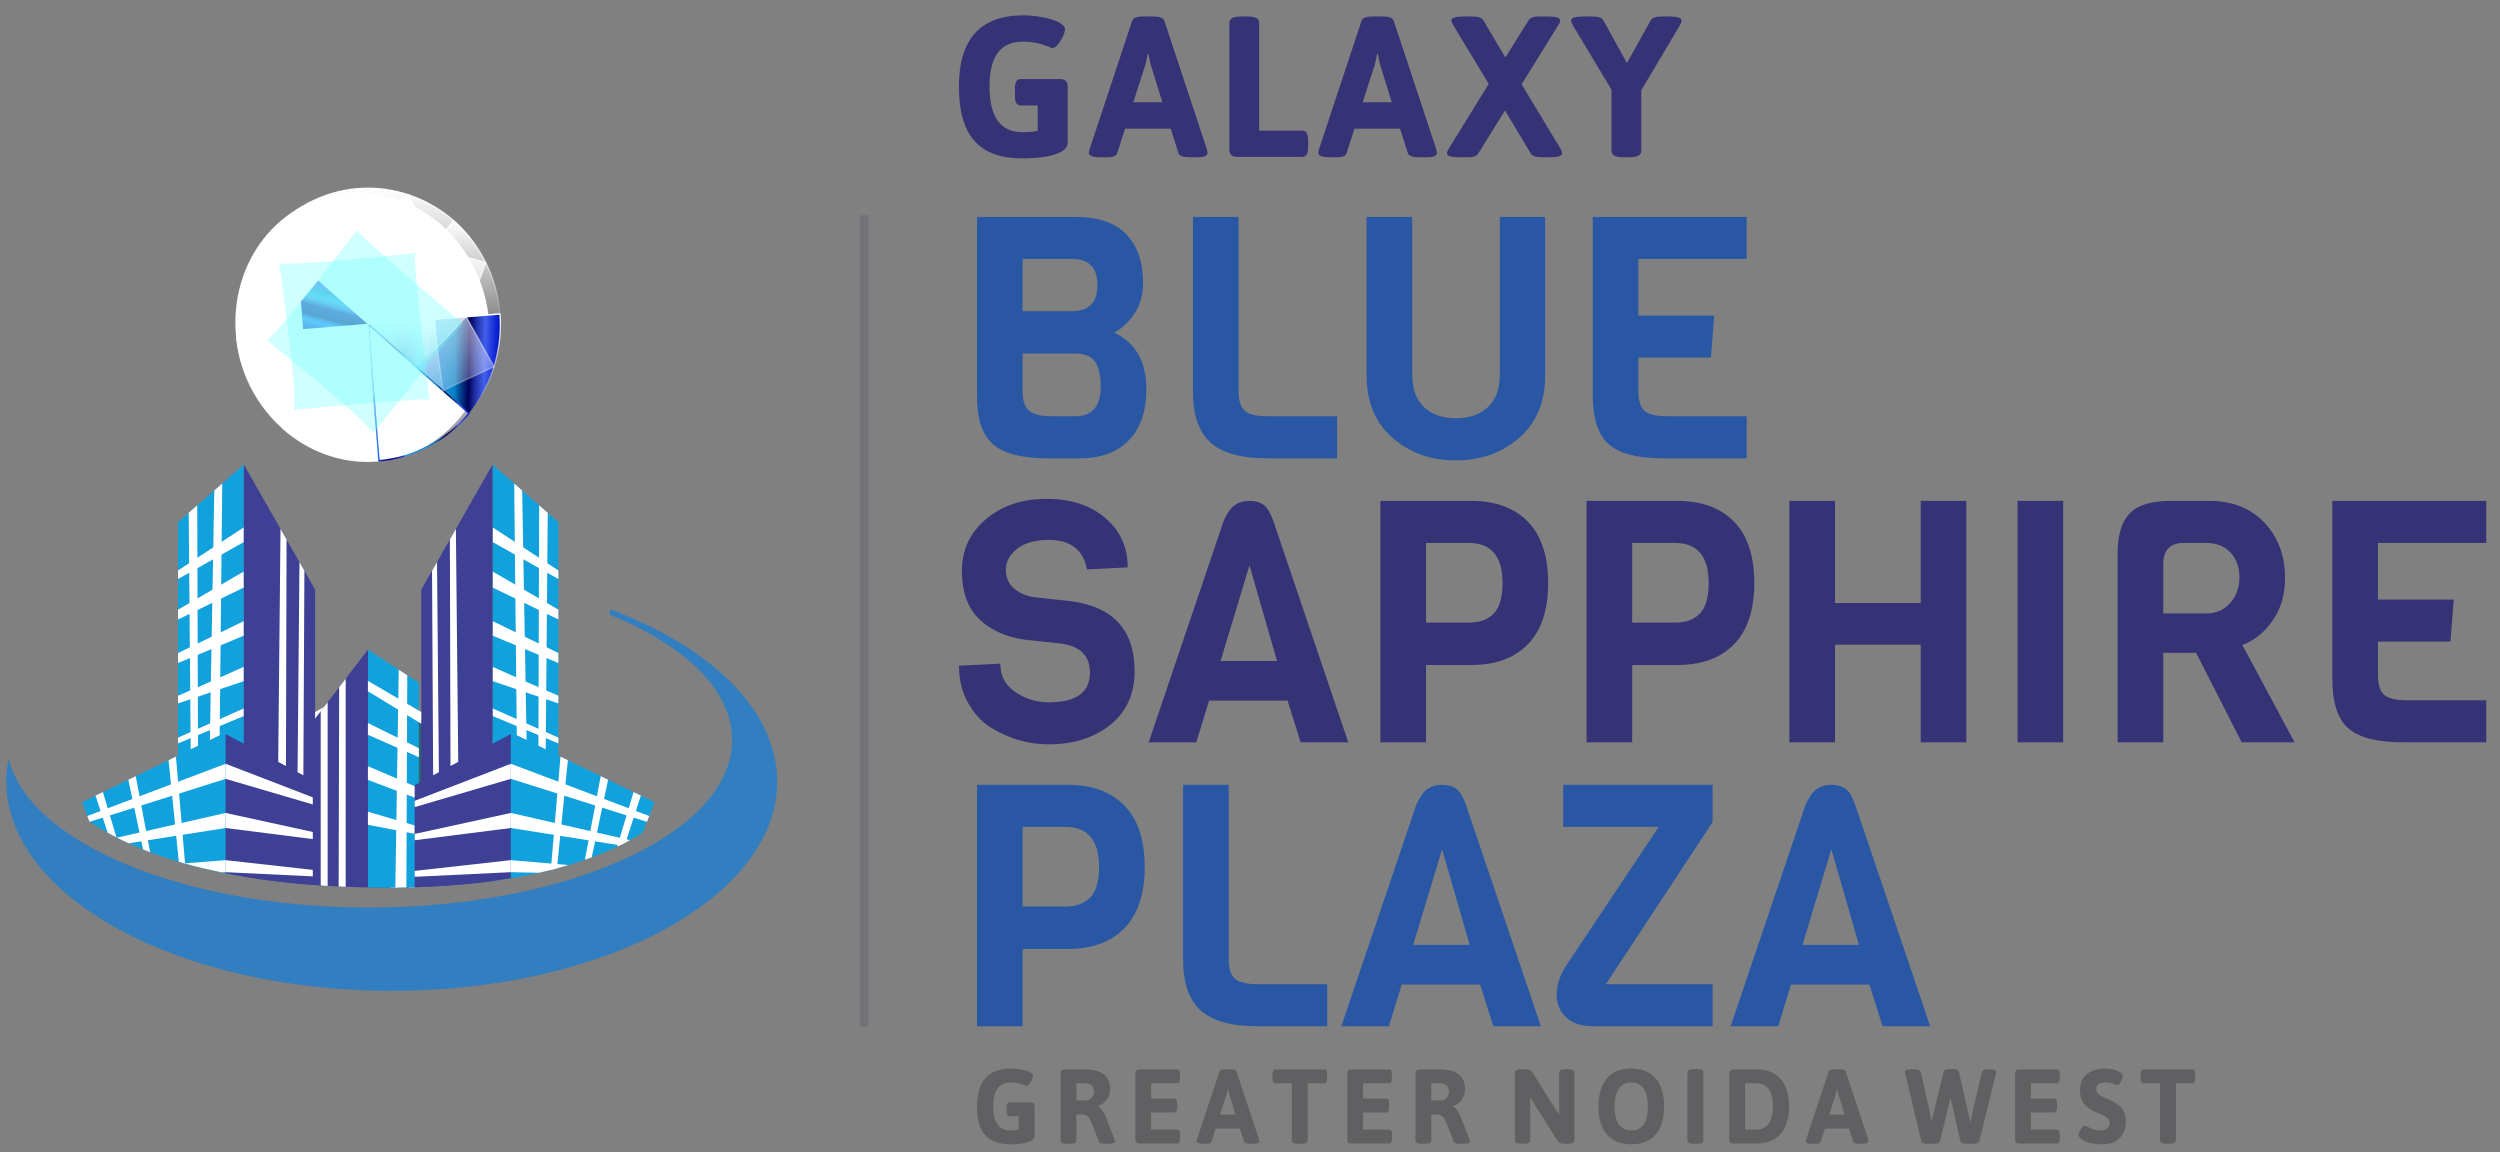 <svg width="217" height="100" viewBox="0 0 217 100" fill="none" xmlns="http://www.w3.org/2000/svg">
<rect x="0" y="0" width="217" height="100" fill="#808080" stroke="none"/>
<path fill-rule="evenodd" clip-rule="evenodd" d="M52.95 52.886V53.358C59.447 56.023 63.547 59.905 63.547 64.231C63.547 68.838 58.899 72.942 51.658 75.606C49.347 76.457 46.773 77.161 43.998 77.686C40.314 78.387 36.279 78.775 32.05 78.775C15.851 78.775 2.514 73.126 0.756 65.863C0.625 66.514 0.553 67.177 0.553 67.846C0.553 77.877 15.529 86.007 34.005 86.007C52.478 86.007 67.457 77.877 67.457 67.846C67.457 61.638 61.708 56.161 52.95 52.886Z" fill="#317EC0"/>
<path fill-rule="evenodd" clip-rule="evenodd" d="M36.774 76.983V62.633L31.988 56.39V77.033C33.665 77.062 35.26 77.046 36.774 76.983Z" fill="#336170"/>
<path fill-rule="evenodd" clip-rule="evenodd" d="M15.455 45.325V74.789C17.163 75.299 19.065 75.74 21.163 76.094V40.321L15.455 45.325Z" fill="#11A1DC"/>
<path fill-rule="evenodd" clip-rule="evenodd" d="M16.379 44.513L16.554 65.05L17.186 64.744L17.12 43.862L16.379 44.513Z" fill="white"/>
<path fill-rule="evenodd" clip-rule="evenodd" d="M18.6 42.572L18.215 64.247L19.066 63.834L19.291 41.968L18.6 42.572Z" fill="white"/>
<path fill-rule="evenodd" clip-rule="evenodd" d="M15.455 49.513L21.163 45.772V47.048L15.455 50.26V49.513Z" fill="white"/>
<path fill-rule="evenodd" clip-rule="evenodd" d="M21.163 49.607L15.455 52.917V53.771L21.163 50.996V49.607Z" fill="white"/>
<path fill-rule="evenodd" clip-rule="evenodd" d="M15.455 56.683L21.163 53.912V55.175L15.455 57.549V56.683Z" fill="white"/>
<path fill-rule="evenodd" clip-rule="evenodd" d="M15.455 60.385C16.969 59.762 21.163 57.879 21.163 57.879V59.121L15.455 61.057V60.385Z" fill="white"/>
<path fill-rule="evenodd" clip-rule="evenodd" d="M15.455 64.025L21.163 61.488V62.151L15.455 64.528V64.025Z" fill="white"/>
<path fill-rule="evenodd" clip-rule="evenodd" d="M27.351 76.825V51.184L21.164 40.321V76.094C23.063 76.412 25.121 76.663 27.351 76.825Z" fill="#3E4095"/>
<path fill-rule="evenodd" clip-rule="evenodd" d="M24.349 45.909L24.148 66.149L24.821 66.505L24.874 46.831L24.349 45.909Z" fill="white"/>
<path fill-rule="evenodd" clip-rule="evenodd" d="M25.994 48.791L25.828 67.045L26.332 67.311L26.422 49.545L25.994 48.791Z" fill="white"/>
<path fill-rule="evenodd" clip-rule="evenodd" d="M31.986 59.103L27.354 61.806V62.822L31.986 60.004V59.103Z" fill="white"/>
<path fill-rule="evenodd" clip-rule="evenodd" d="M27.564 64.943L31.984 62.763V63.779L27.564 65.725V64.943Z" fill="white"/>
<path fill-rule="evenodd" clip-rule="evenodd" d="M27.564 68.395L31.984 66.509V67.697L27.564 69.371V68.395Z" fill="white"/>
<path fill-rule="evenodd" clip-rule="evenodd" d="M27.92 71.648L31.983 70.459V71.591L27.92 72.383V71.648Z" fill="white"/>
<path fill-rule="evenodd" clip-rule="evenodd" d="M33.916 58.91V77.045C34.123 77.045 34.323 77.042 34.526 77.039L34.482 59.648L33.916 58.91Z" fill="white"/>
<path fill-rule="evenodd" clip-rule="evenodd" d="M35.484 60.956V77.027C35.685 77.021 35.885 77.017 36.082 77.011L36.088 61.741L35.484 60.956Z" fill="white"/>
<path fill-rule="evenodd" clip-rule="evenodd" d="M27.923 76.861V68.159L19.584 63.715V75.8C22.055 76.292 24.826 76.657 27.923 76.861Z" fill="#3E4095"/>
<path fill-rule="evenodd" clip-rule="evenodd" d="M19.584 66.296V67.604L27.929 70.056L27.923 69.508L19.584 66.296Z" fill="white"/>
<path fill-rule="evenodd" clip-rule="evenodd" d="M19.584 70.564V71.871L27.929 72.932L27.923 72.384L19.584 70.564Z" fill="white"/>
<path fill-rule="evenodd" clip-rule="evenodd" d="M19.584 74.661V75.706L27.923 76.106V75.593L19.584 74.661Z" fill="white"/>
<path fill-rule="evenodd" clip-rule="evenodd" d="M7.117 69.633L19.297 63.727V75.744C14.195 74.7 10.411 73.111 7.758 71.303L7.117 69.633Z" fill="#11A1DC"/>
<path fill-rule="evenodd" clip-rule="evenodd" d="M19.584 66.296V67.604L7.795 71.326L7.758 71.301L7.576 70.829L19.584 66.296Z" fill="white"/>
<path fill-rule="evenodd" clip-rule="evenodd" d="M19.582 70.564V71.871L11.159 73.198C10.808 73.038 10.474 72.875 10.148 72.71L19.582 70.564Z" fill="white"/>
<path fill-rule="evenodd" clip-rule="evenodd" d="M19.585 74.661V75.706L19.219 75.721C18.184 75.502 16.92 75.205 15.994 74.942L19.585 74.661Z" fill="white"/>
<path fill-rule="evenodd" clip-rule="evenodd" d="M8.291 69.06L9.345 72.281C9.592 72.419 9.846 72.553 10.108 72.688L8.932 68.75L8.291 69.06Z" fill="white"/>
<path fill-rule="evenodd" clip-rule="evenodd" d="M11.139 67.682L12.418 73.731C12.621 73.813 12.825 73.891 13.034 73.972L11.78 67.37L11.139 67.682Z" fill="white"/>
<path fill-rule="evenodd" clip-rule="evenodd" d="M14.633 65.986L15.521 74.806C15.699 74.86 15.881 74.91 16.065 74.963L15.271 65.673L14.633 65.986Z" fill="white"/>
<path fill-rule="evenodd" clip-rule="evenodd" d="M36.357 59.264V76.999C34.95 77.049 33.48 77.058 31.938 77.03V56.39L36.357 59.264Z" fill="#11A1DC"/>
<path fill-rule="evenodd" clip-rule="evenodd" d="M27.15 76.808V62.633L31.939 56.389V77.03C31.661 77.027 31.382 77.017 31.101 77.011C29.728 76.974 28.411 76.905 27.15 76.808Z" fill="#3E4095"/>
<path fill-rule="evenodd" clip-rule="evenodd" d="M30.005 58.91V76.973H29.976L29.964 76.97H29.936H29.926L29.898 76.966H29.892H29.889H29.879H29.851H29.842L29.395 76.945L29.438 59.648L30.005 58.91Z" fill="white"/>
<path fill-rule="evenodd" clip-rule="evenodd" d="M28.44 60.956V76.899H28.412V76.895H28.402H28.393L28.305 76.889H28.296L28.249 76.886H28.239H28.233H28.23H28.224L28.186 76.883H28.177H28.168V76.88H28.158L28.055 76.874H28.046H28.036L27.933 76.867H27.927L27.924 76.864L27.839 76.861L27.836 61.741L28.44 60.956Z" fill="white"/>
<path fill-rule="evenodd" clip-rule="evenodd" d="M48.467 45.325V75.339C46.756 75.802 44.855 76.184 42.756 76.472V40.32L48.467 45.325Z" fill="#11A1DC"/>
<path fill-rule="evenodd" clip-rule="evenodd" d="M47.544 44.514L47.369 65.051L46.734 64.744L46.8 43.863L47.544 44.514Z" fill="white"/>
<path fill-rule="evenodd" clip-rule="evenodd" d="M45.324 42.572L45.709 64.248L44.858 63.835L44.633 41.968L45.324 42.572Z" fill="white"/>
<path fill-rule="evenodd" clip-rule="evenodd" d="M48.467 49.513L42.756 45.772V47.048L48.467 50.26V49.513Z" fill="white"/>
<path fill-rule="evenodd" clip-rule="evenodd" d="M42.756 49.607L48.467 52.916V53.77L42.756 50.996V49.607Z" fill="white"/>
<path fill-rule="evenodd" clip-rule="evenodd" d="M48.467 56.683L42.756 53.911V55.175L48.467 57.549V56.683Z" fill="white"/>
<path fill-rule="evenodd" clip-rule="evenodd" d="M48.467 60.384C46.953 59.762 42.756 57.879 42.756 57.879V59.12L48.467 61.057V60.384Z" fill="white"/>
<path fill-rule="evenodd" clip-rule="evenodd" d="M48.467 64.025L42.756 61.488V62.151L48.467 64.528V64.025Z" fill="white"/>
<path fill-rule="evenodd" clip-rule="evenodd" d="M36.566 76.991V51.184L42.753 40.321V76.472C40.858 76.728 38.8 76.907 36.566 76.991Z" fill="#3E4095"/>
<path fill-rule="evenodd" clip-rule="evenodd" d="M39.571 45.909L39.775 66.149L39.102 66.505L39.049 46.828L39.571 45.909Z" fill="white"/>
<path fill-rule="evenodd" clip-rule="evenodd" d="M37.934 48.79L38.096 67.044L37.596 67.31L37.502 49.544L37.934 48.79Z" fill="white"/>
<path fill-rule="evenodd" clip-rule="evenodd" d="M35.352 58.612L35.273 77.029C34.958 77.035 34.639 77.041 34.316 77.044L34.61 58.13L35.352 58.612Z" fill="white"/>
<path fill-rule="evenodd" clip-rule="evenodd" d="M31.938 59.103L36.567 61.806V62.822L31.938 60.004V59.103Z" fill="white"/>
<path fill-rule="evenodd" clip-rule="evenodd" d="M36.357 64.943L31.938 62.763V63.78L36.357 65.725V64.943Z" fill="white"/>
<path fill-rule="evenodd" clip-rule="evenodd" d="M36.357 68.395L31.938 66.509V67.698L36.357 69.371V68.395Z" fill="white"/>
<path fill-rule="evenodd" clip-rule="evenodd" d="M35.997 71.648L31.938 70.459V71.591L35.997 72.383V71.648Z" fill="white"/>
<path fill-rule="evenodd" clip-rule="evenodd" d="M35.994 77.011V68.16L44.336 63.715V76.229C41.865 76.642 39.091 76.918 35.994 77.011Z" fill="#3E4095"/>
<path fill-rule="evenodd" clip-rule="evenodd" d="M44.339 66.296V67.604L35.994 70.056L35.997 69.509L44.339 66.296Z" fill="white"/>
<path fill-rule="evenodd" clip-rule="evenodd" d="M44.339 70.564V71.872L35.994 72.932L35.997 72.385L44.339 70.564Z" fill="white"/>
<path fill-rule="evenodd" clip-rule="evenodd" d="M44.336 74.661V75.705L35.994 76.106V75.593L44.336 74.661Z" fill="white"/>
<path fill-rule="evenodd" clip-rule="evenodd" d="M56.807 69.632L44.627 63.727V76.182C49.488 75.338 53.16 73.936 55.793 72.272L56.807 69.632Z" fill="#11A1DC"/>
<path fill-rule="evenodd" clip-rule="evenodd" d="M44.342 66.296V67.604L56.156 71.335L56.349 70.829L44.342 66.296Z" fill="white"/>
<path fill-rule="evenodd" clip-rule="evenodd" d="M44.342 70.564V71.871L53.819 73.373C54.116 73.226 54.404 73.076 54.682 72.925L44.342 70.564Z" fill="white"/>
<path fill-rule="evenodd" clip-rule="evenodd" d="M44.342 74.661V75.706L46.778 75.756C47.679 75.552 48.533 75.33 49.343 75.089L44.342 74.661Z" fill="white"/>
<path fill-rule="evenodd" clip-rule="evenodd" d="M55.629 69.059L54.3 73.129C54.065 73.251 53.821 73.37 53.574 73.488L54.991 68.75L55.629 69.059Z" fill="white"/>
<path fill-rule="evenodd" clip-rule="evenodd" d="M52.785 67.682L51.362 74.416C51.168 74.488 50.968 74.56 50.768 74.629L52.144 67.369L52.785 67.682Z" fill="white"/>
<path fill-rule="evenodd" clip-rule="evenodd" d="M49.292 65.986L48.344 75.369C48.169 75.416 47.994 75.46 47.812 75.507L48.651 65.673L49.292 65.986Z" fill="white"/>
<path d="M21.741 33.542C18.864 27.74 20.887 20.74 26.249 17.894C31.622 15.076 38.3 17.465 41.175 23.28C44.055 29.07 42.038 36.079 36.674 38.91C31.3 41.74 24.628 39.338 21.741 33.542Z" fill="white"/>
<path fill-rule="evenodd" clip-rule="evenodd" d="M40.704 35.881C42.678 33.478 43.632 30.363 43.397 27.251L31.965 28.189L40.704 35.881Z" fill="url(#paint0_linear_812_1130)"/>
<path fill-rule="evenodd" clip-rule="evenodd" d="M32.897 39.998C34.355 39.873 35.815 39.46 37.198 38.731C38.583 37.999 39.759 37.017 40.704 35.882L31.965 28.191L32.897 39.998Z" fill="url(#paint1_linear_812_1130)"/>
<path fill-rule="evenodd" clip-rule="evenodd" d="M20.534 29.131L31.96 28.189L23.23 20.514C21.26 22.897 20.293 26.006 20.534 29.131Z" fill="url(#paint2_linear_812_1130)"/>
<path fill-rule="evenodd" clip-rule="evenodd" d="M31.911 16.349H31.873C31.595 16.349 31.319 16.361 31.041 16.383L31.967 28.194L39.402 19.179C37.303 17.343 34.635 16.349 31.911 16.349Z" fill="url(#paint3_linear_812_1130)"/>
<path fill-rule="evenodd" clip-rule="evenodd" d="M31.965 28.19L43.397 27.252C43.281 25.732 42.884 24.23 42.168 22.794C41.461 21.374 40.507 20.158 39.4 19.175L31.965 28.19Z" fill="url(#paint4_linear_812_1130)"/>
<path fill-rule="evenodd" clip-rule="evenodd" d="M24.535 37.202L31.963 28.19L20.537 29.132C20.653 30.639 21.053 32.147 21.766 33.589C22.48 35.003 23.427 36.223 24.535 37.202Z" fill="url(#paint5_linear_812_1130)"/>
<path fill-rule="evenodd" clip-rule="evenodd" d="M24.533 37.202C26.854 39.241 29.869 40.239 32.894 39.998L31.962 28.191L24.533 37.202Z" fill="url(#paint6_linear_812_1130)"/>
<path fill-rule="evenodd" clip-rule="evenodd" d="M26.738 17.653C25.349 18.385 24.179 19.367 23.234 20.515L31.964 28.191L31.038 16.38C29.575 16.505 28.12 16.921 26.738 17.653Z" fill="url(#paint7_linear_812_1130)"/>
<path fill-rule="evenodd" clip-rule="evenodd" d="M31.272 19.434L26.737 17.651L25.476 22.48L21.057 24.551L23.471 28.892L21.767 33.587L26.449 34.879L28.451 39.461L32.658 36.95L37.196 38.729L38.454 33.888L42.886 31.826L40.459 27.488L42.166 22.793L37.484 21.489L35.485 16.919L31.272 19.434Z" fill="url(#paint8_linear_812_1130)"/>
<path fill-rule="evenodd" clip-rule="evenodd" d="M32.659 36.95L34.83 33.969L38.455 33.891L37.939 30.185L40.46 27.491L37.551 25.239L37.485 21.492L33.891 22.03L31.273 19.437L29.1 22.431L25.478 22.484L25.984 26.19L23.473 28.896L26.378 31.135L26.45 34.883L30.041 34.363L32.659 36.95Z" fill="url(#paint9_linear_812_1130)"/>
<path fill-rule="evenodd" clip-rule="evenodd" d="M31.961 28.122L31.908 28.169L31.927 28.238L40.666 35.926L40.747 35.92C42.499 33.79 43.453 31.103 43.49 28.347C43.497 27.978 43.484 27.612 43.456 27.243L43.394 27.181L31.961 28.122ZM43.343 27.318C43.368 27.659 43.378 28.003 43.375 28.344C43.334 31.05 42.402 33.696 40.694 35.792L32.115 28.238L43.343 27.318Z" fill="url(#paint10_linear_812_1130)"/>
<path fill-rule="evenodd" clip-rule="evenodd" d="M31.981 16.283H31.944H31.916H31.9H31.887H31.875H31.859C31.584 16.287 31.309 16.299 31.037 16.318L30.99 16.343L30.98 16.384L31.903 28.197L31.944 28.254L32.006 28.238L39.438 19.221L39.454 19.17L39.435 19.127C37.374 17.325 34.771 16.33 32.1 16.283H31.981ZM32.1 16.409C34.721 16.452 37.28 17.425 39.31 19.183L32.013 28.038L31.102 16.443C31.437 16.415 31.769 16.405 32.1 16.409Z" fill="url(#paint11_linear_812_1130)"/>
<path fill-rule="evenodd" clip-rule="evenodd" d="M32.899 40.067C34.366 39.936 35.833 39.517 37.222 38.788C38.617 38.059 39.796 37.067 40.747 35.923L40.759 35.876L40.737 35.832L32.001 28.141L31.939 28.137L31.904 28.197L32.836 40.004L32.899 40.067ZM32.036 28.338L40.615 35.888C39.686 36.995 38.532 37.956 37.168 38.675C35.814 39.388 34.382 39.798 32.949 39.929L32.036 28.338Z" fill="url(#paint12_linear_812_1130)"/>
<path fill-rule="evenodd" clip-rule="evenodd" d="M23.189 20.468C21.444 22.579 20.484 25.254 20.443 28.006C20.437 28.385 20.446 28.757 20.478 29.135L20.543 29.192L31.969 28.25L32.022 28.21L32.001 28.138L23.271 20.465L23.189 20.468ZM20.559 28.009C20.6 25.307 21.538 22.683 23.239 20.603L31.807 28.134L20.59 29.064C20.565 28.713 20.556 28.36 20.559 28.009Z" fill="url(#paint13_linear_812_1130)"/>
<path fill-rule="evenodd" clip-rule="evenodd" d="M39.349 19.13L31.918 28.148L31.908 28.223L31.968 28.254L43.4 27.316L43.441 27.291L43.453 27.247C43.337 25.721 42.937 24.213 42.218 22.765C41.508 21.338 40.547 20.116 39.434 19.127L39.349 19.13ZM39.403 19.265C40.485 20.241 41.42 21.439 42.114 22.824C42.812 24.232 43.206 25.699 43.331 27.191L32.105 28.113L39.403 19.265Z" fill="url(#paint14_linear_812_1130)"/>
<path fill-rule="evenodd" clip-rule="evenodd" d="M24.503 37.258L24.581 37.249L32.01 28.238L32.019 28.16L31.963 28.125L20.537 29.07L20.496 29.088L20.48 29.139C20.599 30.652 21 32.172 21.719 33.621C22.432 35.047 23.389 36.267 24.503 37.258ZM31.825 28.272L24.537 37.118C23.449 36.145 22.523 34.947 21.822 33.561C21.122 32.148 20.728 30.665 20.602 29.189L31.825 28.272Z" fill="url(#paint15_linear_812_1130)"/>
<path fill-rule="evenodd" clip-rule="evenodd" d="M31.915 28.146L24.489 37.164L24.471 37.214L24.496 37.258C26.554 39.059 29.153 40.054 31.827 40.101C32.181 40.107 32.537 40.092 32.894 40.066L32.935 40.045L32.95 39.991L32.018 28.187L31.977 28.131L31.915 28.146ZM31.912 28.347L32.825 39.941C32.494 39.969 32.162 39.973 31.827 39.969C29.203 39.923 26.645 38.959 24.618 37.195L31.912 28.347Z" fill="url(#paint16_linear_812_1130)"/>
<path fill-rule="evenodd" clip-rule="evenodd" d="M26.709 17.591C25.318 18.33 24.138 19.318 23.184 20.472L23.172 20.522L23.194 20.566L31.924 28.242L31.989 28.248L32.02 28.189L31.098 16.375L31.032 16.319C29.562 16.444 28.098 16.863 26.709 17.591ZM26.759 17.71C28.12 16.997 29.546 16.584 30.982 16.456L31.889 28.048L23.316 20.51C24.248 19.384 25.402 18.424 26.759 17.71Z" fill="url(#paint17_linear_812_1130)"/>
<path fill-rule="evenodd" clip-rule="evenodd" d="M35.457 16.863L31.269 19.359L26.758 17.591L26.708 17.598L26.68 17.635L25.423 22.439L21.034 24.498L21 24.532L21.006 24.588L23.405 28.898L21.713 33.565L21.716 33.615L21.751 33.653L26.408 34.938L28.394 39.496L28.429 39.521H28.476L32.66 37.028L37.177 38.792L37.221 38.789L37.252 38.751L38.503 33.934L42.904 31.889L42.939 31.854L42.932 31.795L40.524 27.488L42.222 22.821L42.219 22.765L42.182 22.73L37.524 21.436L35.538 16.891L35.504 16.86L35.457 16.863ZM35.46 17.006L37.431 21.517L37.468 21.554L42.085 22.837L40.399 27.466L40.405 27.522L42.795 31.801L38.431 33.828L38.397 33.872L37.155 38.645L32.679 36.89L32.629 36.896L28.476 39.374L26.505 34.854L26.464 34.819L21.845 33.543L23.527 28.914L23.521 28.858L21.141 24.585L25.498 22.54L25.529 22.502L26.774 17.735L31.253 19.49H31.3L35.46 17.006Z" fill="url(#paint18_linear_812_1130)"/>
<path fill-rule="evenodd" clip-rule="evenodd" d="M32.661 37.012L32.705 36.987L34.863 34.028L38.457 33.95L38.501 33.925L38.513 33.875L38.003 30.2L40.499 27.532L40.515 27.485L40.49 27.438L37.609 25.202L37.541 21.483L37.522 21.439L37.475 21.426L33.909 21.958L31.313 19.384L31.269 19.362L31.229 19.39L29.067 22.365L25.473 22.412L25.43 22.437L25.414 22.49L25.924 26.159L23.431 28.839L23.412 28.895L23.437 28.942L26.321 31.16L26.393 34.879L26.412 34.926L26.459 34.942L30.021 34.429L32.62 36.997L32.661 37.012ZM26.434 31.132L26.409 31.082L23.562 28.88L26.027 26.231L26.046 26.174L25.542 22.543L29.095 22.49L29.145 22.465L31.285 19.525L33.85 22.077L33.897 22.089L37.425 21.561L37.49 25.236L37.516 25.286L40.365 27.494L37.897 30.131L37.878 30.184L38.388 33.819L34.829 33.897L34.785 33.922L32.652 36.856L30.078 34.316L30.031 34.297L26.509 34.804L26.434 31.132Z" fill="url(#paint19_linear_812_1130)"/>
<path fill-rule="evenodd" clip-rule="evenodd" d="M30.042 34.427L34.831 34.027L34.871 34.008L37.974 30.223L37.993 30.173L37.605 25.231L37.583 25.187L33.924 21.975L33.88 21.963L29.088 22.357L29.05 22.382L25.938 26.141L25.926 26.192L26.314 31.133L26.335 31.177L29.998 34.408L30.042 34.427ZM26.426 31.099L26.045 26.204L29.122 22.488L33.864 22.094L37.489 25.266L37.871 30.157L34.799 33.901L30.055 34.296L26.426 31.099Z" fill="url(#paint20_linear_812_1130)"/>
<path fill-rule="evenodd" clip-rule="evenodd" d="M32.185 28.215L36.446 31.962L37.95 30.129L37.763 27.755L32.185 28.215Z" fill="url(#paint21_linear_812_1130)"/>
<path fill-rule="evenodd" clip-rule="evenodd" d="M32.563 34.071H32.566L34.877 33.877L36.373 32.057L32.109 28.31L32.563 34.071Z" fill="url(#paint22_linear_812_1130)"/>
<path fill-rule="evenodd" clip-rule="evenodd" d="M32.185 28.081L37.753 27.625L37.569 25.241L35.801 23.696L32.185 28.081Z" fill="url(#paint23_linear_812_1130)"/>
<path fill-rule="evenodd" clip-rule="evenodd" d="M31.637 22.261L32.087 28.007L35.709 23.612L33.945 22.07L31.637 22.261Z" fill="url(#paint24_linear_812_1130)"/>
<path fill-rule="evenodd" clip-rule="evenodd" d="M26.316 28.695L26.504 31.072L28.274 32.633L31.89 28.242L26.316 28.695Z" fill="url(#paint25_linear_812_1130)"/>
<path fill-rule="evenodd" clip-rule="evenodd" d="M29.198 22.464L27.703 24.272L31.966 28.019L31.516 22.27L29.198 22.464Z" fill="url(#paint26_linear_812_1130)"/>
<path fill-rule="evenodd" clip-rule="evenodd" d="M28.365 32.714L30.129 34.271L32.444 34.077L31.987 28.319L28.365 32.714Z" fill="url(#paint27_linear_812_1130)"/>
<path fill-rule="evenodd" clip-rule="evenodd" d="M26.119 26.178L26.307 28.567L31.881 28.108L27.624 24.364L26.119 26.178Z" fill="url(#paint28_linear_812_1130)"/>
<path d="M28.548 22.576L33.396 22.219L37.084 25.438L37.469 30.342L34.385 34.233L29.627 34.493L25.827 31.396L25.43 26.345L28.548 22.576Z" fill="white" fill-opacity="0.302"/>
<path d="M30.977 20.006C30.977 20.006 24.38 28.574 23.186 29.559C23.186 29.559 31.499 36.155 32.413 37.629C32.413 37.629 39.378 28.705 40.204 28.108C40.204 28.108 32.087 21.276 30.977 20.006Z" fill="#66FFFF" fill-opacity="0.302"/>
<path d="M36.005 21.963C36.005 21.963 25.718 23.076 24.223 22.873C24.223 22.873 25.834 33.852 25.518 35.591C25.518 35.591 36.305 34.505 37.284 34.702C37.284 34.702 35.968 23.708 36.005 21.963Z" fill="#66FFFF" fill-opacity="0.302"/>
<path d="M75.404 18.68V89.119H74.635V18.68H75.404Z" fill="#727376"/>
<path d="M99.504 33.751C99.504 35.693 98.994 37.185 97.977 38.223C96.964 39.265 95.544 39.784 93.72 39.784H90.983C88.744 39.784 87.152 39.381 86.21 38.577C85.272 37.773 84.803 36.378 84.803 34.398V18.828H93.376C95.315 18.828 96.773 19.328 97.752 20.329C98.728 21.33 99.219 22.744 99.219 24.567C99.219 25.628 98.956 26.529 98.434 27.276C97.911 28.02 97.336 28.552 96.71 28.865C98.571 29.766 99.504 31.395 99.504 33.751ZM93.063 27.01C94.527 27.01 95.259 26.256 95.259 24.746C95.259 23.235 94.527 22.478 93.063 22.478H88.763V27.01H93.063ZM95.544 33.544C95.544 32.603 95.381 31.89 95.059 31.411C94.737 30.929 94.155 30.689 93.32 30.689H88.763V33.985C88.763 34.789 88.957 35.349 89.344 35.662C89.735 35.978 90.376 36.134 91.268 36.134H93.32C94.802 36.134 95.544 35.271 95.544 33.544ZM116.056 39.784H110.016C107.736 39.784 106.088 39.328 105.074 38.414C104.058 37.504 103.548 36.015 103.548 33.957V18.828H107.508V33.957C107.508 34.78 107.689 35.349 108.052 35.662C108.412 35.978 109.065 36.134 110.016 36.134H116.056V39.784ZM134.119 18.828V32.603C134.119 34.88 133.375 36.675 131.883 37.989C130.391 39.303 128.555 39.959 126.372 39.959C124.185 39.959 122.349 39.303 120.857 37.989C119.365 36.675 118.621 34.88 118.621 32.603V18.828H122.581V32.456C122.581 33.751 122.928 34.717 123.619 35.355C124.313 35.99 125.23 36.309 126.372 36.309C127.51 36.309 128.43 35.99 129.133 35.355C129.837 34.717 130.187 33.751 130.187 32.456V18.828H134.119ZM151.613 39.784H144.432C142.155 39.784 140.553 39.378 139.633 38.561C138.711 37.748 138.251 36.309 138.251 34.251V18.828H151.613V22.478H142.211V27.392H148.792L148.507 31.042H142.211V33.957C142.211 34.78 142.392 35.349 142.752 35.662C143.112 35.978 143.768 36.134 144.716 36.134H151.613V39.784ZM97.608 69.933C98.778 71.141 99.36 72.911 99.36 75.247C99.36 77.581 98.778 79.351 97.608 80.558C96.441 81.766 94.793 82.37 92.666 82.37H88.763V89.079H84.803V68.122H92.666C94.793 68.122 96.441 68.726 97.608 69.933ZM95.4 75.247C95.4 72.93 94.421 71.772 92.466 71.772H88.763V78.688H92.466C93.414 78.688 94.142 78.425 94.646 77.894C95.15 77.365 95.4 76.483 95.4 75.247ZM115.202 89.079H109.162C106.882 89.079 105.234 88.622 104.217 87.709C103.201 86.799 102.694 85.313 102.694 83.251V68.122H106.654V83.251C106.654 84.074 106.835 84.643 107.195 84.959C107.558 85.272 108.211 85.428 109.162 85.428H115.202V89.079ZM133.75 89.079H129.618L128.48 85.46H121.667L120.557 89.079H116.425L122.922 69.889C123.206 69.223 123.525 68.76 123.876 68.507C124.229 68.251 124.661 68.122 125.174 68.122C125.687 68.122 126.099 68.241 126.412 68.476C126.725 68.713 127.006 69.183 127.254 69.889L133.75 89.079ZM127.566 82.016L125.174 73.715L122.665 82.016H127.566ZM148.651 89.079H138.335C137.291 89.079 136.493 88.825 135.943 88.312C135.392 87.802 135.117 87.136 135.117 86.311C135.117 85.488 135.411 84.625 135.999 83.724L143.978 71.772H135.686V68.122H148.651V71.36L139.39 85.428H148.651V89.079ZM167.54 89.079H163.408L162.27 85.46H155.46L154.347 89.079H150.218L156.711 69.889C156.999 69.223 157.315 68.76 157.669 68.507C158.019 68.251 158.45 68.122 158.963 68.122C159.476 68.122 159.889 68.241 160.202 68.476C160.515 68.713 160.796 69.183 161.043 69.889L167.54 89.079ZM161.356 82.016L158.963 73.715L156.455 82.016H161.356Z" fill="#2957A4"/>
<path d="M98.482 58.254C98.482 60.234 97.778 61.791 96.374 62.917C94.966 64.046 93.171 64.609 90.988 64.609C89.261 64.609 87.588 64.121 85.974 63.139C85.176 62.63 84.523 61.907 84.007 60.975C83.494 60.043 83.24 58.979 83.24 57.781L86.828 57.606C86.828 58.667 87.266 59.489 88.138 60.077C89.014 60.665 89.981 60.962 91.044 60.962C93.418 60.962 94.607 60.099 94.607 58.37C94.607 56.959 93.8 56.124 92.186 55.87L88.88 55.517C87.228 55.26 85.918 54.654 84.948 53.69C83.978 52.73 83.494 51.347 83.494 49.543C83.494 47.738 84.188 46.246 85.577 45.067C86.962 43.891 88.714 43.303 90.832 43.303C92.949 43.303 94.654 43.856 95.945 44.967C97.237 46.074 97.885 47.5 97.885 49.249L94.35 49.424C94.028 47.716 92.918 46.865 91.016 46.865C89.859 46.865 88.952 47.119 88.295 47.629C87.641 48.138 87.313 48.742 87.313 49.44C87.313 50.134 87.55 50.684 88.026 51.088C88.501 51.488 89.089 51.739 89.793 51.839L93.04 52.192C96.668 52.702 98.482 54.722 98.482 58.254ZM117.03 64.434H112.898L111.76 60.815H104.947L103.837 64.434H99.705L106.202 45.245C106.489 44.579 106.805 44.116 107.159 43.863C107.509 43.606 107.941 43.478 108.454 43.478C108.967 43.478 109.379 43.597 109.692 43.831C110.005 44.066 110.287 44.538 110.534 45.245L117.03 64.434ZM110.846 57.372L108.454 49.07L105.945 57.372H110.846ZM132.629 45.289C133.795 46.496 134.38 48.267 134.38 50.6C134.38 52.936 133.795 54.707 132.629 55.914C131.459 57.121 129.814 57.722 127.683 57.722H123.78V64.434H119.82V43.478H127.683C129.814 43.478 131.459 44.082 132.629 45.289ZM130.42 50.6C130.42 48.285 129.441 47.128 127.486 47.128H123.78V54.044H127.486C128.434 54.044 129.163 53.781 129.663 53.249C130.167 52.721 130.42 51.839 130.42 50.6ZM150.52 45.289C151.69 46.496 152.271 48.267 152.271 50.6C152.271 52.936 151.69 54.707 150.52 55.914C149.353 57.121 147.705 57.722 145.578 57.722H141.674V64.434H137.714V43.478H145.578C147.705 43.478 149.353 44.082 150.52 45.289ZM148.311 50.6C148.311 48.285 147.336 47.128 145.378 47.128H141.674V54.044H145.378C146.328 54.044 147.054 53.781 147.558 53.249C148.061 52.721 148.311 51.839 148.311 50.6ZM170.679 64.434H166.719V55.958H159.281V64.434H155.321V43.478H159.281V52.339H166.719V43.478H170.679V64.434ZM179.083 64.434H175.123V43.478H179.083V64.434ZM199.17 64.434H194.581L190.622 56.665H187.772V64.434H183.812V47.982C183.812 46.412 184.163 45.27 184.866 44.554C185.57 43.838 186.746 43.478 188.398 43.478H191.76C193.774 43.478 195.376 44.113 196.561 45.377C197.75 46.643 198.341 48.248 198.341 50.19C198.341 51.601 197.988 52.824 197.274 53.853C196.561 54.885 195.682 55.595 194.638 55.986L199.17 64.434ZM191.504 53.249C192.339 53.249 193.03 52.952 193.571 52.352C194.112 51.754 194.381 51.01 194.381 50.115C194.381 49.224 194.122 48.501 193.599 47.954C193.077 47.403 192.376 47.128 191.504 47.128H189.539C188.36 47.128 187.772 47.747 187.772 48.983V53.249H191.504ZM215.807 64.434H208.628C206.348 64.434 204.747 64.028 203.827 63.211C202.905 62.398 202.445 60.962 202.445 58.901V43.478H215.807V47.128H206.405V52.045H212.985L212.701 55.692H206.405V58.607C206.405 59.43 206.586 59.999 206.946 60.315C207.308 60.628 207.962 60.784 208.913 60.784H215.807V64.434Z" fill="#353375"/>
<path d="M88.846 1.328C85.117 1.328 83.234 3.376 83.234 7.505C83.234 11.79 84.999 13.752 88.764 13.752C89.956 13.752 92.677 13.579 92.677 12.382V7.555C92.677 7.07 92.474 6.864 92.005 6.864H88.596C88.242 6.864 88.092 7.124 88.092 7.73V8.287C88.092 8.894 88.242 9.154 88.596 9.154H90.072V11.359C89.618 11.443 89.234 11.477 88.764 11.477C86.831 11.477 85.89 10.126 85.89 7.524C85.89 4.918 86.813 3.617 88.796 3.617C90.391 3.617 91.148 4.174 91.351 4.174C91.77 4.174 92.443 3.029 92.443 2.541C92.443 1.813 90.325 1.328 88.846 1.328ZM100.103 1.431H99.23C98.742 1.431 98.373 1.519 98.273 1.797L94.576 12.954C94.545 13.076 94.51 13.179 94.51 13.267C94.51 13.511 94.829 13.648 95.533 13.648H96.209C96.609 13.648 96.897 13.545 96.978 13.282L97.65 11.168H101.617L102.289 13.282C102.374 13.561 102.743 13.648 103.227 13.648H103.969C104.557 13.648 104.807 13.511 104.807 13.267C104.807 13.179 104.791 13.076 104.757 12.954L101.063 1.797C100.96 1.519 100.591 1.431 100.103 1.431ZM99.684 4.678C99.752 5.04 99.818 5.422 99.937 5.788L100.894 8.875H98.373L99.365 5.788C99.499 5.422 99.549 5.04 99.618 4.678H99.684ZM108.288 1.431H107.716C107.012 1.431 106.709 1.622 106.709 1.988V12.919C106.709 13.404 106.909 13.614 107.381 13.614H113.043C113.393 13.614 113.546 13.354 113.546 12.744V12.206C113.546 11.6 113.393 11.34 113.043 11.34H109.295V1.988C109.295 1.622 108.992 1.431 108.288 1.431ZM120.014 1.431H119.142C118.654 1.431 118.285 1.519 118.185 1.797L114.488 12.954C114.456 13.076 114.422 13.179 114.422 13.267C114.422 13.511 114.741 13.648 115.445 13.648H116.117C116.521 13.648 116.805 13.545 116.89 13.282L117.562 11.168H121.528L122.198 13.282C122.282 13.561 122.651 13.648 123.139 13.648H123.88C124.465 13.648 124.719 13.511 124.719 13.267C124.719 13.179 124.703 13.076 124.669 12.954L120.972 1.797C120.871 1.519 120.502 1.431 120.014 1.431ZM119.595 4.678C119.661 5.04 119.73 5.422 119.849 5.788L120.806 8.875H118.285L119.276 5.788C119.411 5.422 119.461 5.04 119.527 4.678H119.595ZM134.362 1.431H133.708C133.22 1.431 132.87 1.465 132.682 1.759L130.668 4.99L128.754 1.759C128.6 1.5 128.231 1.431 127.743 1.431H127.055C126.317 1.431 125.979 1.569 125.979 1.759C125.979 1.881 126.048 2.022 126.148 2.194L129.223 7.28L125.763 12.885C125.645 13.076 125.594 13.213 125.594 13.32C125.594 13.526 125.914 13.648 126.652 13.648H127.293C127.778 13.648 128.116 13.63 128.316 13.32L130.633 9.588L132.87 13.32C133.02 13.579 133.389 13.648 133.877 13.648H134.531C135.269 13.648 135.591 13.526 135.591 13.32C135.591 13.198 135.541 13.057 135.438 12.885L132.078 7.314L135.253 2.194C135.372 2.022 135.422 1.866 135.422 1.759C135.422 1.553 135.087 1.431 134.362 1.431ZM144.293 1.431C143.805 1.431 143.439 1.5 143.285 1.759L141.218 5.475L139.169 1.759C139.019 1.5 138.65 1.431 138.162 1.431H137.44C136.701 1.431 136.364 1.569 136.364 1.778C136.364 1.881 136.432 2.038 136.532 2.213L139.876 7.784V13.091C139.876 13.457 140.18 13.648 140.883 13.648H141.456C142.159 13.648 142.463 13.457 142.463 13.091V7.834L145.806 2.213C145.907 2.038 145.957 1.881 145.957 1.778C145.957 1.569 145.638 1.431 144.899 1.431H144.293Z" fill="#353375"/>
<path d="M87.771 92.75C85.797 92.75 84.803 93.835 84.803 96.022C84.803 98.292 85.735 99.328 87.727 99.328C88.359 99.328 89.801 99.237 89.801 98.602V96.05C89.801 95.793 89.695 95.681 89.444 95.681H87.64C87.452 95.681 87.371 95.818 87.371 96.14V96.434C87.371 96.757 87.452 96.894 87.64 96.894H88.422V98.061C88.181 98.108 87.978 98.127 87.727 98.127C86.704 98.127 86.207 97.41 86.207 96.031C86.207 94.652 86.695 93.963 87.746 93.963C88.591 93.963 88.991 94.257 89.097 94.257C89.319 94.257 89.676 93.651 89.676 93.394C89.676 93.006 88.556 92.75 87.771 92.75ZM94.149 92.825H92.416C92.166 92.825 92.059 92.934 92.059 93.191V98.981C92.059 99.174 92.219 99.275 92.591 99.275H92.894C93.27 99.275 93.429 99.174 93.429 98.981V96.738H93.776C94.352 96.738 94.496 96.922 94.674 97.288L95.378 99.081C95.431 99.228 95.634 99.275 95.891 99.275H96.257C96.623 99.275 96.792 99.2 96.792 99.09C96.792 99.046 96.773 98.99 96.745 98.915L95.963 96.894C95.813 96.5 95.544 96.14 95.322 96.05V96.012C95.938 95.775 96.363 95.258 96.363 94.552C96.363 93.447 95.688 92.825 94.149 92.825ZM94.211 94.029C94.674 94.029 94.959 94.304 94.959 94.727C94.959 95.168 94.64 95.515 94.274 95.515H93.429V94.029H94.211ZM102.162 92.825H98.906C98.656 92.825 98.549 92.934 98.549 93.191V98.887C98.549 99.146 98.656 99.256 98.906 99.256H102.172C102.356 99.256 102.437 99.118 102.437 98.796V98.511C102.437 98.189 102.356 98.052 102.172 98.052H99.919V96.563H101.921C102.109 96.563 102.187 96.425 102.187 96.103V95.818C102.187 95.499 102.109 95.359 101.921 95.359H99.919V94.029H102.162C102.35 94.029 102.428 93.888 102.428 93.569V93.285C102.428 92.963 102.35 92.825 102.162 92.825ZM106.823 92.806H106.36C106.103 92.806 105.906 92.853 105.853 93L103.895 98.905C103.876 98.971 103.861 99.027 103.861 99.071C103.861 99.2 104.029 99.275 104.402 99.275H104.758C104.971 99.275 105.124 99.218 105.168 99.081L105.525 97.961H107.623L107.977 99.081C108.024 99.228 108.218 99.275 108.477 99.275H108.868C109.178 99.275 109.312 99.2 109.312 99.071C109.312 99.027 109.303 98.971 109.287 98.905L107.329 93C107.276 92.853 107.079 92.806 106.823 92.806ZM106.601 94.523C106.635 94.717 106.669 94.918 106.735 95.111L107.239 96.747H105.906L106.432 95.111C106.5 94.918 106.529 94.717 106.563 94.523H106.601ZM114.924 92.825H110.717C110.532 92.825 110.451 92.963 110.451 93.285V93.569C110.451 93.888 110.532 94.029 110.717 94.029H112.131V98.981C112.131 99.174 112.29 99.275 112.665 99.275H112.978C113.35 99.275 113.51 99.174 113.51 98.981V94.029H114.924C115.111 94.029 115.193 93.888 115.193 93.569V93.285C115.193 92.963 115.111 92.825 114.924 92.825ZM120.554 92.825H117.298C117.051 92.825 116.944 92.934 116.944 93.191V98.887C116.944 99.146 117.051 99.256 117.298 99.256H120.563C120.751 99.256 120.829 99.118 120.829 98.796V98.511C120.829 98.189 120.751 98.052 120.563 98.052H118.311V96.563H120.313C120.501 96.563 120.582 96.425 120.582 96.103V95.818C120.582 95.499 120.501 95.359 120.313 95.359H118.311V94.029H120.554C120.741 94.029 120.82 93.888 120.82 93.569V93.285C120.82 92.963 120.741 92.825 120.554 92.825ZM124.958 92.825H123.222C122.972 92.825 122.865 92.934 122.865 93.191V98.981C122.865 99.174 123.025 99.275 123.4 99.275H123.703C124.076 99.275 124.235 99.174 124.235 98.981V96.738H124.582C125.161 96.738 125.302 96.922 125.48 97.288L126.184 99.081C126.237 99.228 126.44 99.275 126.7 99.275H127.066C127.429 99.275 127.598 99.2 127.598 99.09C127.598 99.046 127.582 98.99 127.554 98.915L126.772 96.894C126.619 96.5 126.353 96.14 126.131 96.05V96.012C126.744 95.775 127.172 95.258 127.172 94.552C127.172 93.447 126.497 92.825 124.958 92.825ZM125.017 94.029C125.48 94.029 125.765 94.304 125.765 94.727C125.765 95.168 125.446 95.515 125.08 95.515H124.235V94.029H125.017ZM136.127 92.806H135.871C135.495 92.806 135.336 92.906 135.336 93.1V96.775L135.095 96.397L132.996 93.053C132.862 92.844 132.668 92.806 132.408 92.806H132.027C131.654 92.806 131.492 92.906 131.492 93.1V98.981C131.492 99.174 131.654 99.275 132.027 99.275H132.286C132.658 99.275 132.818 99.174 132.818 98.981V95.258L135.201 99.027C135.336 99.237 135.533 99.275 135.789 99.275H136.127C136.499 99.275 136.662 99.174 136.662 98.981V93.1C136.662 92.906 136.499 92.806 136.127 92.806ZM141.598 92.75C139.765 92.75 138.742 93.917 138.742 96.04C138.742 98.161 139.765 99.328 141.598 99.328C143.431 99.328 144.444 98.161 144.444 96.04C144.444 93.917 143.431 92.75 141.598 92.75ZM141.598 93.963C142.549 93.963 143.037 94.689 143.037 96.04C143.037 97.392 142.549 98.127 141.598 98.127C140.647 98.127 140.146 97.392 140.146 96.04C140.146 94.689 140.647 93.963 141.598 93.963ZM147.315 92.797H147.006C146.63 92.797 146.471 92.906 146.471 93.1V98.981C146.471 99.174 146.63 99.284 147.006 99.284H147.315C147.691 99.284 147.85 99.174 147.85 98.981V93.1C147.85 92.906 147.691 92.797 147.315 92.797ZM152.448 92.825H150.456C150.206 92.825 150.099 92.934 150.099 93.191V98.887C150.099 99.146 150.206 99.256 150.456 99.256H152.448C154.281 99.256 155.295 98.117 155.295 96.04C155.295 93.963 154.281 92.825 152.448 92.825ZM152.448 94.029C153.399 94.029 153.887 94.736 153.887 96.04C153.887 97.345 153.399 98.052 152.448 98.052H151.479V94.029H152.448ZM159.695 92.806H159.232C158.976 92.806 158.779 92.853 158.726 93L156.771 98.905C156.752 98.971 156.733 99.027 156.733 99.071C156.733 99.2 156.902 99.275 157.278 99.275H157.631C157.847 99.275 157.997 99.218 158.041 99.081L158.397 97.961H160.496L160.853 99.081C160.896 99.228 161.093 99.275 161.35 99.275H161.741C162.054 99.275 162.185 99.2 162.185 99.071C162.185 99.027 162.179 98.971 162.16 98.905L160.202 93C160.149 92.853 159.955 92.806 159.695 92.806ZM159.473 94.523C159.508 94.717 159.545 94.918 159.608 95.111L160.114 96.747H158.779L159.304 95.111C159.376 94.918 159.401 94.717 159.439 94.523H159.473ZM172.716 92.806H172.62C172.272 92.806 172.066 92.897 172.022 93.091L171.328 96.05C171.25 96.397 171.143 96.932 171.027 97.435C170.921 96.922 170.805 96.397 170.724 96.05L170.02 93C169.986 92.853 169.817 92.806 169.532 92.806H169.195C168.91 92.806 168.741 92.853 168.707 93L167.975 96.05C167.897 96.362 167.753 96.857 167.674 97.373C167.568 96.857 167.468 96.362 167.399 96.05L166.73 93.091C166.686 92.897 166.483 92.806 166.136 92.806H165.904C165.522 92.806 165.354 92.897 165.354 93.044C165.354 93.081 165.354 93.128 165.369 93.181L166.777 99.081C166.802 99.209 166.98 99.275 167.265 99.275H167.906C168.153 99.275 168.359 99.209 168.394 99.081L169.151 95.903L169.301 95.277L169.445 95.903L170.174 99.081C170.199 99.209 170.414 99.275 170.662 99.275H171.312C171.559 99.275 171.766 99.209 171.8 99.081L173.251 93.181C173.261 93.128 173.267 93.081 173.267 93.044C173.267 92.897 173.098 92.806 172.716 92.806ZM178.525 92.825H175.269C175.019 92.825 174.912 92.934 174.912 93.191V98.887C174.912 99.146 175.019 99.256 175.269 99.256H178.534C178.719 99.256 178.8 99.118 178.8 98.796V98.511C178.8 98.189 178.719 98.052 178.534 98.052H176.282V96.563H178.284C178.472 96.563 178.55 96.425 178.55 96.103V95.818C178.55 95.499 178.472 95.359 178.284 95.359H176.282V94.029H178.525C178.713 94.029 178.791 93.888 178.791 93.569V93.285C178.791 92.963 178.713 92.825 178.525 92.825ZM182.65 92.75C181.609 92.75 180.542 93.285 180.542 94.608C180.542 95.709 181.13 96.15 181.743 96.453C182.41 96.775 183.113 96.932 183.113 97.482C183.113 98.005 182.66 98.127 182.278 98.127C181.565 98.127 181.13 97.704 180.971 97.704C180.783 97.704 180.417 98.236 180.417 98.521C180.417 98.834 181.155 99.328 182.51 99.328C183.476 99.328 184.518 98.815 184.518 97.317C184.518 96.069 183.629 95.69 182.901 95.377C182.385 95.168 181.947 94.983 181.947 94.48C181.947 94.267 182.081 93.963 182.776 93.963C183.37 93.963 183.648 94.192 183.764 94.192C183.977 94.192 184.252 93.641 184.252 93.394C184.252 93.091 183.595 92.75 182.65 92.75ZM190.282 92.825H186.075C185.888 92.825 185.806 92.963 185.806 93.285V93.569C185.806 93.888 185.888 94.029 186.075 94.029H187.489V98.981C187.489 99.174 187.649 99.275 188.024 99.275H188.334C188.709 99.275 188.869 99.174 188.869 98.981V94.029H190.282C190.467 94.029 190.548 93.888 190.548 93.569V93.285C190.548 92.963 190.467 92.825 190.282 92.825Z" fill="#606062"/>
<defs>
<linearGradient id="paint0_linear_812_1130" x1="43.297" y1="31.697" x2="32.099" y2="31.435" gradientUnits="userSpaceOnUse">
<stop stop-color="#0013CA"/>
<stop offset="0.059" stop-color="#203ADC"/>
<stop offset="0.11" stop-color="#4060ED"/>
<stop offset="0.18" stop-color="#2030A3"/>
<stop offset="0.231" stop-color="#000059"/>
<stop offset="0.29" stop-color="#03408E"/>
<stop offset="0.341" stop-color="#0681C4"/>
<stop offset="0.42" stop-color="#198CD6"/>
<stop offset="0.62" stop-color="#2C97E8"/>
<stop offset="0.671" stop-color="#1F4FC8"/>
<stop offset="0.71" stop-color="#1307A7"/>
<stop offset="0.729" stop-color="#090493"/>
<stop offset="0.78" stop-color="#00007E"/>
<stop offset="0.812" stop-color="#0932BD"/>
<stop offset="0.878" stop-color="#1365FC"/>
<stop offset="0.922" stop-color="#0E47E5"/>
<stop offset="1" stop-color="#0929CD"/>
</linearGradient>
<linearGradient id="paint1_linear_812_1130" x1="36.334" y1="28.191" x2="36.334" y2="39.998" gradientUnits="userSpaceOnUse">
<stop stop-color="white"/>
<stop offset="1" stop-color="white" stop-opacity="0"/>
</linearGradient>
<linearGradient id="paint2_linear_812_1130" x1="26.229" y1="20.514" x2="26.229" y2="29.131" gradientUnits="userSpaceOnUse">
<stop stop-color="white"/>
<stop offset="1" stop-color="white" stop-opacity="0"/>
</linearGradient>
<linearGradient id="paint3_linear_812_1130" x1="35.221" y1="16.349" x2="35.221" y2="28.194" gradientUnits="userSpaceOnUse">
<stop stop-color="white"/>
<stop offset="1" stop-color="white" stop-opacity="0"/>
</linearGradient>
<linearGradient id="paint4_linear_812_1130" x1="37.681" y1="19.175" x2="37.681" y2="28.19" gradientUnits="userSpaceOnUse">
<stop stop-color="white"/>
<stop offset="1" stop-color="white" stop-opacity="0"/>
</linearGradient>
<linearGradient id="paint5_linear_812_1130" x1="26.25" y1="28.19" x2="26.25" y2="37.202" gradientUnits="userSpaceOnUse">
<stop stop-color="white"/>
<stop offset="1" stop-color="white" stop-opacity="0"/>
</linearGradient>
<linearGradient id="paint6_linear_812_1130" x1="28.713" y1="28.191" x2="28.713" y2="40.033" gradientUnits="userSpaceOnUse">
<stop stop-color="white"/>
<stop offset="1" stop-color="white" stop-opacity="0"/>
</linearGradient>
<linearGradient id="paint7_linear_812_1130" x1="27.599" y1="16.38" x2="27.599" y2="28.191" gradientUnits="userSpaceOnUse">
<stop stop-color="white"/>
<stop offset="1" stop-color="white" stop-opacity="0"/>
</linearGradient>
<linearGradient id="paint8_linear_812_1130" x1="31.971" y1="16.919" x2="31.971" y2="39.461" gradientUnits="userSpaceOnUse">
<stop stop-color="white"/>
<stop offset="1" stop-color="white" stop-opacity="0"/>
</linearGradient>
<linearGradient id="paint9_linear_812_1130" x1="31.966" y1="19.437" x2="31.966" y2="36.95" gradientUnits="userSpaceOnUse">
<stop stop-color="white"/>
<stop offset="1" stop-color="white" stop-opacity="0"/>
</linearGradient>
<linearGradient id="paint10_linear_812_1130" x1="37.7" y1="27.181" x2="37.7" y2="35.926" gradientUnits="userSpaceOnUse">
<stop stop-color="white"/>
<stop offset="1" stop-color="white" stop-opacity="0"/>
</linearGradient>
<linearGradient id="paint11_linear_812_1130" x1="35.217" y1="16.283" x2="35.217" y2="28.254" gradientUnits="userSpaceOnUse">
<stop stop-color="white"/>
<stop offset="1" stop-color="white" stop-opacity="0"/>
</linearGradient>
<linearGradient id="paint12_linear_812_1130" x1="40.837" y1="34.162" x2="31.826" y2="34.042" gradientUnits="userSpaceOnUse">
<stop stop-color="#0013CA"/>
<stop offset="0.059" stop-color="#203ADC"/>
<stop offset="0.11" stop-color="#4060ED"/>
<stop offset="0.141" stop-color="#2030A3"/>
<stop offset="0.231" stop-color="#000059"/>
<stop offset="0.29" stop-color="#03408E"/>
<stop offset="0.341" stop-color="#0681C4"/>
<stop offset="0.42" stop-color="#198CD6"/>
<stop offset="0.62" stop-color="#2C97E8"/>
<stop offset="0.631" stop-color="#1F4FC8"/>
<stop offset="0.71" stop-color="#1307A7"/>
<stop offset="0.729" stop-color="#090493"/>
<stop offset="0.78" stop-color="#00007E"/>
<stop offset="0.871" stop-color="#0932BD"/>
<stop offset="0.878" stop-color="#1365FC"/>
<stop offset="0.922" stop-color="#0E47E5"/>
<stop offset="1" stop-color="#0929CD"/>
</linearGradient>
<linearGradient id="paint13_linear_812_1130" x1="26.232" y1="20.465" x2="26.232" y2="29.192" gradientUnits="userSpaceOnUse">
<stop stop-color="white"/>
<stop offset="1" stop-color="white" stop-opacity="0"/>
</linearGradient>
<linearGradient id="paint14_linear_812_1130" x1="37.681" y1="19.127" x2="37.681" y2="28.254" gradientUnits="userSpaceOnUse">
<stop stop-color="white"/>
<stop offset="1" stop-color="white" stop-opacity="0"/>
</linearGradient>
<linearGradient id="paint15_linear_812_1130" x1="26.25" y1="28.125" x2="26.25" y2="37.258" gradientUnits="userSpaceOnUse">
<stop stop-color="white"/>
<stop offset="1" stop-color="white" stop-opacity="0"/>
</linearGradient>
<linearGradient id="paint16_linear_812_1130" x1="28.71" y1="28.131" x2="28.71" y2="40.102" gradientUnits="userSpaceOnUse">
<stop stop-color="white"/>
<stop offset="1" stop-color="white" stop-opacity="0"/>
</linearGradient>
<linearGradient id="paint17_linear_812_1130" x1="27.596" y1="16.319" x2="27.596" y2="28.248" gradientUnits="userSpaceOnUse">
<stop stop-color="white"/>
<stop offset="1" stop-color="white" stop-opacity="0"/>
</linearGradient>
<linearGradient id="paint18_linear_812_1130" x1="31.969" y1="16.86" x2="31.969" y2="39.521" gradientUnits="userSpaceOnUse">
<stop stop-color="white"/>
<stop offset="1" stop-color="white" stop-opacity="0"/>
</linearGradient>
<linearGradient id="paint19_linear_812_1130" x1="31.964" y1="19.362" x2="31.964" y2="37.012" gradientUnits="userSpaceOnUse">
<stop stop-color="white"/>
<stop offset="1" stop-color="white" stop-opacity="0"/>
</linearGradient>
<linearGradient id="paint20_linear_812_1130" x1="31.959" y1="21.963" x2="31.959" y2="34.427" gradientUnits="userSpaceOnUse">
<stop stop-color="white"/>
<stop offset="1" stop-color="white" stop-opacity="0"/>
</linearGradient>
<linearGradient id="paint21_linear_812_1130" x1="35.068" y1="27.755" x2="35.068" y2="31.962" gradientUnits="userSpaceOnUse">
<stop stop-color="white"/>
<stop offset="1" stop-color="white" stop-opacity="0"/>
</linearGradient>
<linearGradient id="paint22_linear_812_1130" x1="34.241" y1="28.31" x2="34.241" y2="34.071" gradientUnits="userSpaceOnUse">
<stop stop-color="white"/>
<stop offset="1" stop-color="white" stop-opacity="0"/>
</linearGradient>
<linearGradient id="paint23_linear_812_1130" x1="34.969" y1="23.696" x2="34.969" y2="28.081" gradientUnits="userSpaceOnUse">
<stop stop-color="white"/>
<stop offset="1" stop-color="white" stop-opacity="0"/>
</linearGradient>
<linearGradient id="paint24_linear_812_1130" x1="33.673" y1="22.07" x2="33.673" y2="28.007" gradientUnits="userSpaceOnUse">
<stop stop-color="white"/>
<stop offset="1" stop-color="white" stop-opacity="0"/>
</linearGradient>
<linearGradient id="paint25_linear_812_1130" x1="29.103" y1="28.242" x2="29.103" y2="32.633" gradientUnits="userSpaceOnUse">
<stop stop-color="white"/>
<stop offset="1" stop-color="white" stop-opacity="0"/>
</linearGradient>
<linearGradient id="paint26_linear_812_1130" x1="29.835" y1="22.27" x2="29.835" y2="28.019" gradientUnits="userSpaceOnUse">
<stop stop-color="white"/>
<stop offset="1" stop-color="white" stop-opacity="0"/>
</linearGradient>
<linearGradient id="paint27_linear_812_1130" x1="30.405" y1="28.319" x2="30.405" y2="34.271" gradientUnits="userSpaceOnUse">
<stop stop-color="white"/>
<stop offset="1" stop-color="white" stop-opacity="0"/>
</linearGradient>
<linearGradient id="paint28_linear_812_1130" x1="29.638" y1="24.104" x2="28.362" y2="28.827" gradientUnits="userSpaceOnUse">
<stop stop-color="#0013CA"/>
<stop offset="0.141" stop-color="#203ADC"/>
<stop offset="0.251" stop-color="#4060ED"/>
<stop offset="0.302" stop-color="#2371D8"/>
<stop offset="0.341" stop-color="#0681C4"/>
<stop offset="0.369" stop-color="#198CD6"/>
<stop offset="0.459" stop-color="#2C97E8"/>
<stop offset="0.549" stop-color="#1F4FC8"/>
<stop offset="0.6" stop-color="#1307A7"/>
<stop offset="0.651" stop-color="#090493"/>
<stop offset="0.78" stop-color="#00007E"/>
<stop offset="0.812" stop-color="#0932BD"/>
<stop offset="0.878" stop-color="#1365FC"/>
<stop offset="0.922" stop-color="#0E47E5"/>
<stop offset="1" stop-color="#0929CD"/>
</linearGradient>
</defs>
</svg>
